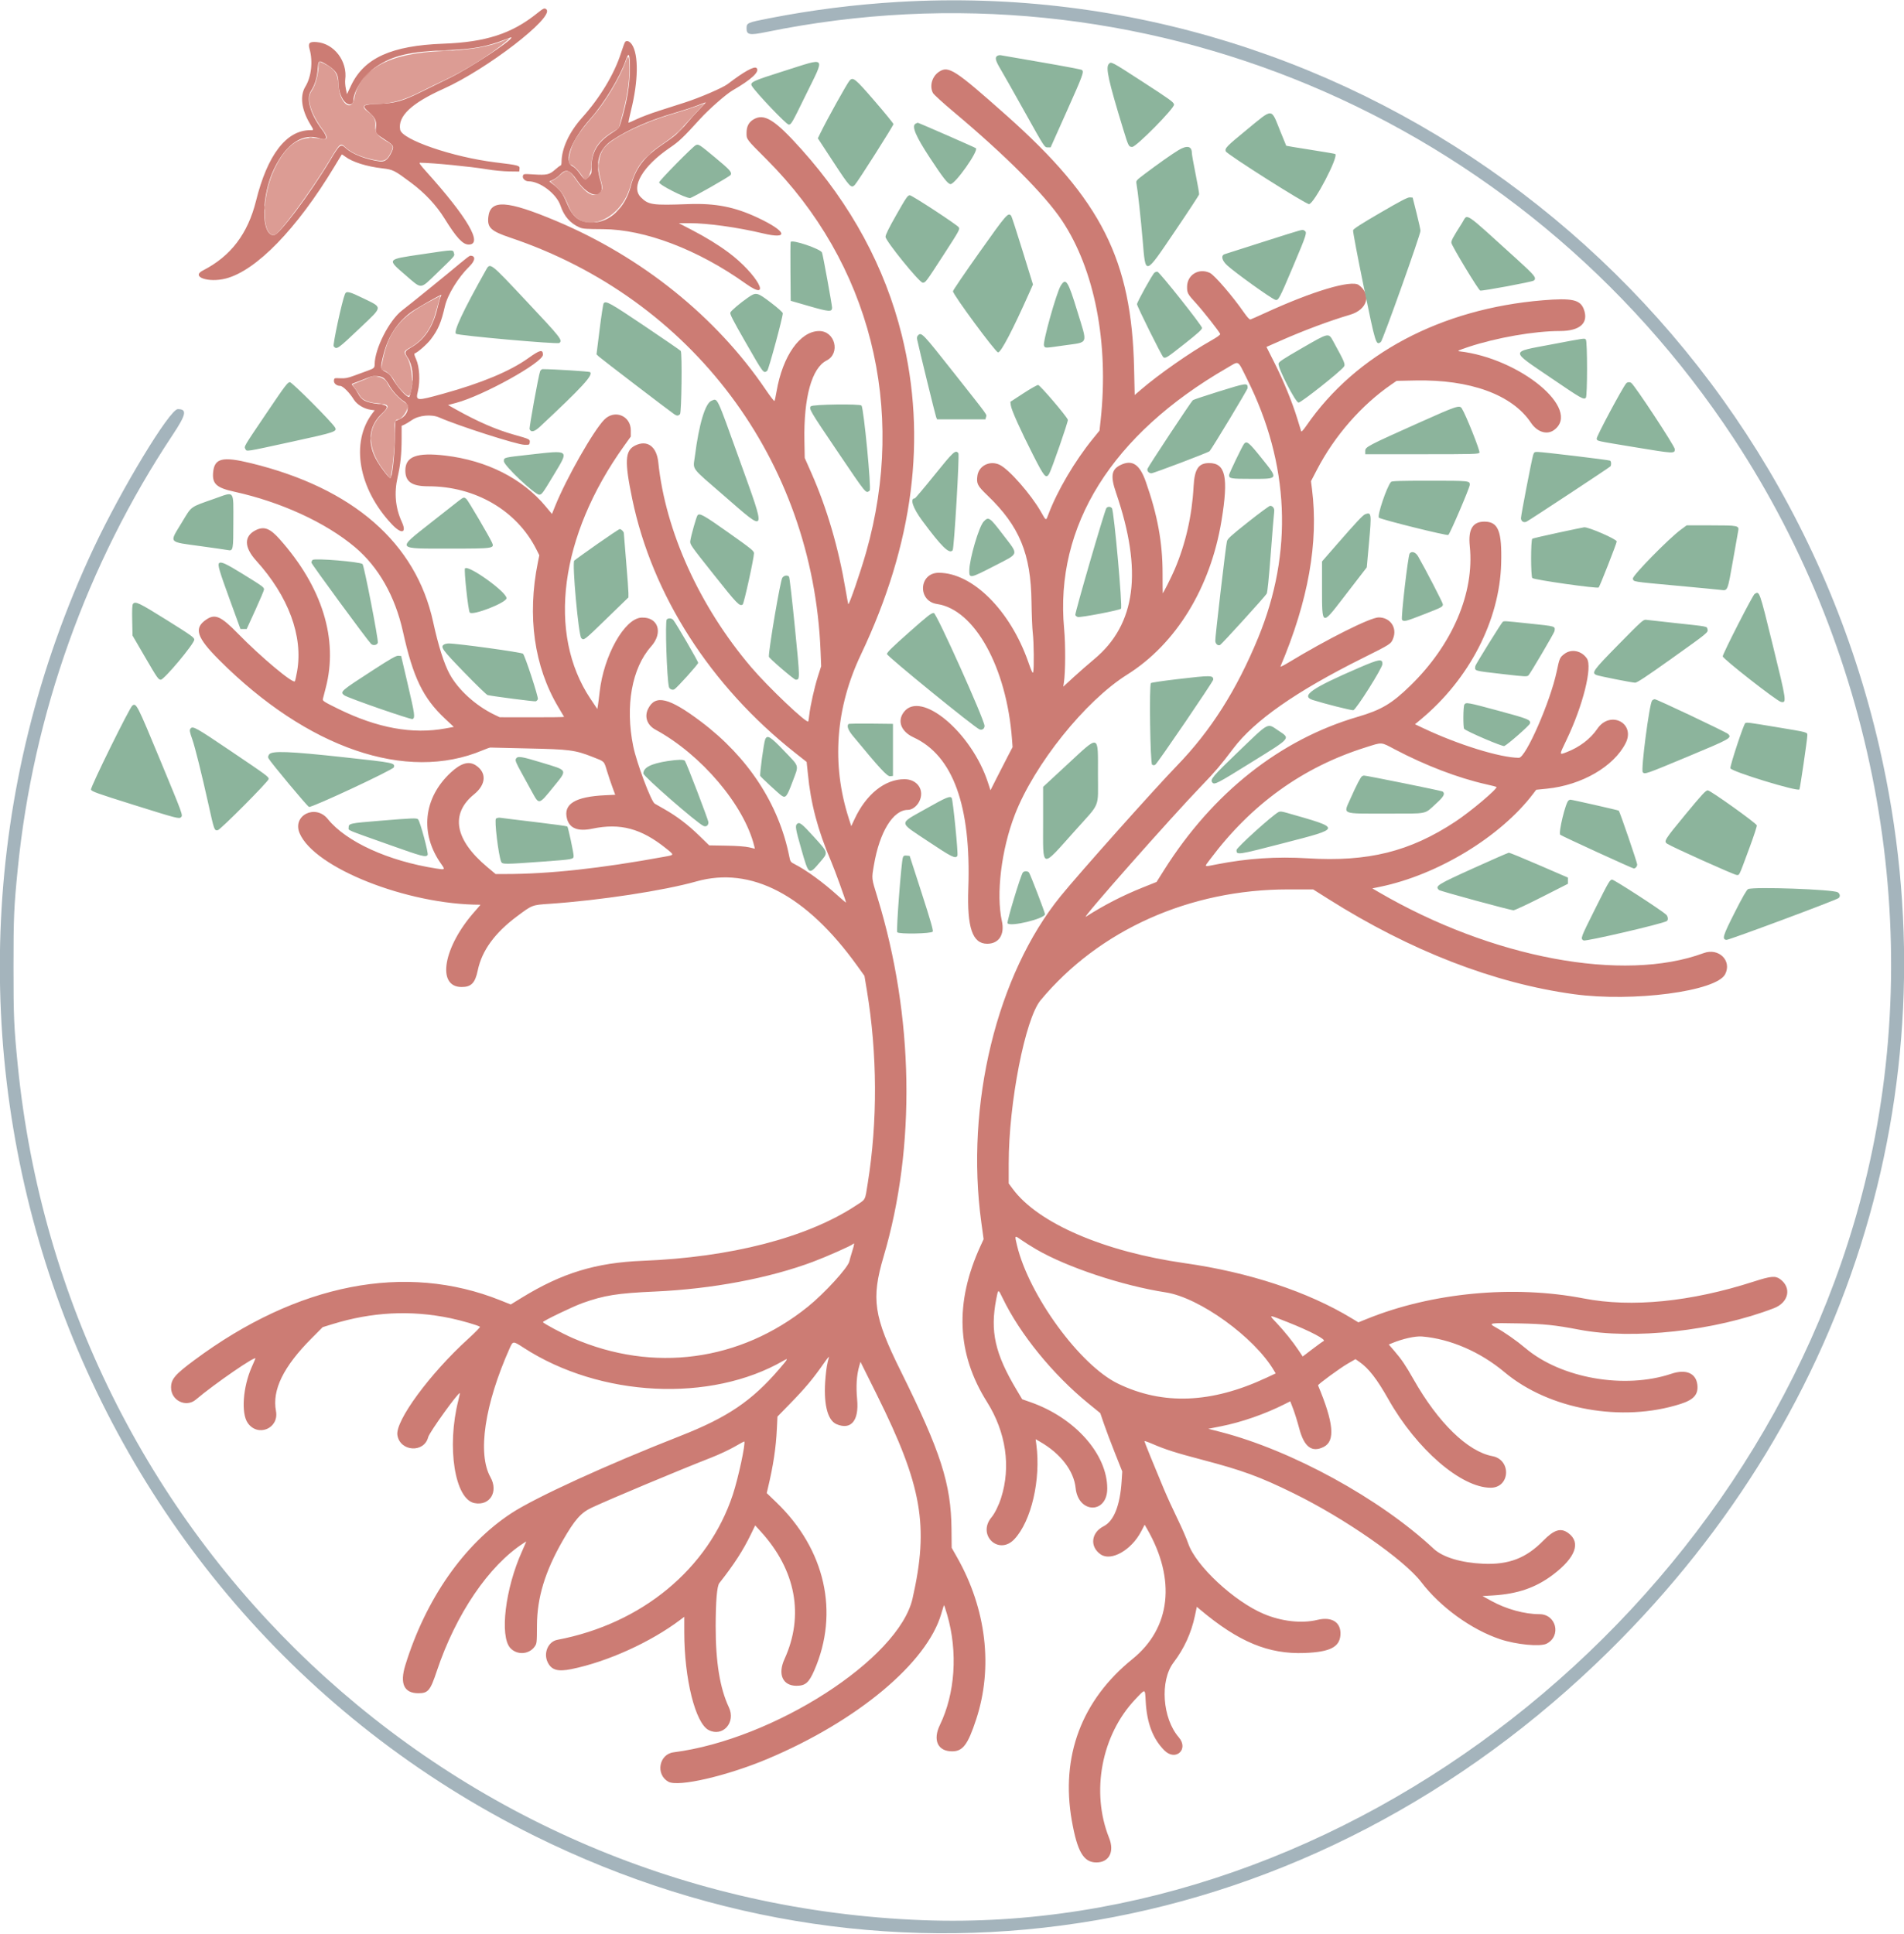 <svg id="svg" xmlns="http://www.w3.org/2000/svg" version="1.1"  xmlns:xlink="http://www.w3.org/1999/xlink" width="400" height="406.25" viewBox="0, 0, 400,406.25"><g id="svgg"><path id="path0" d="M112.874 2.767 C 107.532 7.070,102.057 8.850,93.164 9.176 C 82.240 9.576,76.507 12.170,73.757 17.957 L 72.890 19.780 72.655 18.644 C 72.525 18.020,72.465 17.161,72.522 16.736 C 73.041 12.867,70.207 9.135,66.525 8.839 C 65.010 8.718,64.676 9.045,65.034 10.306 C 65.770 12.900,65.407 16.153,64.154 18.194 C 62.965 20.130,63.318 22.976,65.123 26.007 C 65.967 27.423,65.964 27.344,65.178 27.344 C 60.161 27.344,56.185 32.524,53.787 42.188 C 52.067 49.119,48.464 53.840,42.627 56.812 C 40.012 58.143,43.774 59.455,47.461 58.498 C 53.848 56.841,62.372 48.061,70.217 35.059 C 71.060 33.662,71.772 32.489,71.799 32.451 C 71.827 32.413,72.145 32.608,72.507 32.884 C 74.020 34.038,76.992 34.976,80.378 35.369 C 82.563 35.622,82.868 35.776,86.328 38.360 C 89.291 40.573,91.647 43.090,93.400 45.914 C 95.911 49.959,97.215 51.365,98.456 51.366 C 101.548 51.371,98.245 45.701,89.497 35.986 C 88.361 34.725,87.976 34.181,88.222 34.183 C 90.890 34.206,99.006 35.001,102.344 35.567 C 103.687 35.794,105.752 35.993,106.934 36.008 L 109.082 36.035 109.144 35.498 C 109.228 34.763,109.046 34.713,104.099 34.107 C 95.149 33.012,84.464 29.352,84.069 27.246 C 83.538 24.412,86.444 21.671,93.191 18.644 C 102.280 14.566,116.456 3.644,114.805 1.992 C 114.424 1.612,114.192 1.705,112.874 2.767 M107.422 7.904 C 107.422 8.584,98.590 14.364,94.531 16.340 C 92.651 17.256,89.795 18.659,88.184 19.459 C 84.641 21.216,82.974 21.682,79.785 21.805 C 76.064 21.949,75.840 22.131,77.562 23.614 C 78.805 24.685,79.157 25.465,78.985 26.764 C 78.826 27.963,78.910 28.075,81.006 29.429 C 82.825 30.606,82.881 30.743,82.135 32.214 C 81.429 33.609,80.789 34.046,79.691 33.887 C 76.859 33.477,74.041 32.380,72.694 31.163 C 71.551 30.131,71.445 30.212,69.349 33.691 C 64.970 40.961,58.604 49.414,57.508 49.414 C 54.813 49.414,54.861 41.048,57.589 35.449 C 60.183 30.126,63.616 27.863,67.244 29.083 C 68.750 29.590,68.914 28.884,67.669 27.242 C 65.207 23.994,64.263 20.722,65.324 19.117 C 66.127 17.904,66.621 16.297,66.743 14.502 C 66.870 12.626,66.948 12.579,68.457 13.473 C 70.492 14.679,71.094 15.546,71.094 17.277 C 71.094 19.413,71.992 21.440,73.129 21.870 C 73.685 22.081,74.219 21.760,74.219 21.215 C 74.219 19.086,76.499 15.695,79.087 13.975 C 82.585 11.649,86.049 10.834,93.652 10.550 C 99.341 10.338,102.168 9.831,106.062 8.327 C 107.561 7.748,107.422 7.792,107.422 7.904 M131.317 8.828 C 131.212 8.968,130.829 10.005,130.467 11.133 C 129.046 15.561,126.078 20.492,122.299 24.707 C 119.579 27.740,117.985 31.175,117.972 34.033 C 117.970 34.436,117.884 34.766,117.780 34.766 C 117.676 34.766,117.151 35.157,116.612 35.635 C 115.422 36.692,114.876 36.813,112.101 36.638 C 110.036 36.507,109.990 36.513,109.855 36.941 C 109.690 37.460,110.331 38.086,111.026 38.086 C 113.463 38.086,116.916 40.713,117.756 43.207 C 118.512 45.450,119.809 46.926,121.777 47.783 C 122.434 48.068,123.213 48.125,126.660 48.137 C 135.458 48.167,146.666 52.439,156.655 59.571 C 162.488 63.736,159.052 57.495,153.061 53.045 C 150.843 51.396,148.287 49.828,145.256 48.256 L 142.592 46.875 144.881 46.875 C 148.664 46.875,154.987 47.757,160.292 49.025 C 165.895 50.364,165.277 48.584,159.140 45.708 C 154.331 43.454,150.301 42.667,144.629 42.874 C 136.986 43.152,136.238 43.044,134.618 41.424 C 132.462 39.268,135.051 34.880,140.765 31.003 C 142.652 29.724,143.565 28.854,147.070 24.994 C 148.918 22.960,152.554 19.764,153.906 18.986 C 157.873 16.702,159.675 15.026,158.945 14.297 C 158.478 13.829,156.298 15.034,152.888 17.645 C 151.842 18.445,147.028 20.519,143.848 21.540 C 142.344 22.022,139.839 22.826,138.281 23.326 C 136.724 23.826,134.713 24.583,133.813 25.008 C 132.912 25.433,132.118 25.781,132.047 25.781 C 131.976 25.781,132.204 24.644,132.552 23.255 C 134.108 17.055,134.189 11.485,132.755 9.352 C 132.282 8.648,131.632 8.412,131.317 8.828 M132.319 14.512 C 132.313 17.874,131.733 21.332,130.454 25.633 C 130.064 26.945,130.058 26.952,128.526 27.935 C 125.399 29.941,124.136 32.210,124.266 35.591 C 124.296 36.369,124.212 36.606,123.735 37.105 C 122.957 37.916,122.806 37.867,121.841 36.491 C 121.331 35.765,120.705 35.137,120.264 34.909 C 118.301 33.898,119.994 29.493,124.147 24.805 C 126.950 21.640,130.252 16.162,131.472 12.653 C 132.125 10.773,132.325 11.211,132.319 14.512 M197.250 15.093 C 195.802 16.068,195.238 18.066,195.997 19.533 C 196.159 19.846,198.143 21.654,200.406 23.552 C 211.275 32.668,219.469 40.884,223.082 46.289 C 229.980 56.610,232.985 72.088,231.229 88.244 L 230.989 90.452 229.542 92.234 C 225.798 96.845,222.131 103.072,220.285 107.956 C 219.713 109.467,219.816 109.497,218.665 107.474 C 216.601 103.846,211.981 98.587,210.027 97.641 C 207.976 96.648,205.621 97.809,205.333 99.956 C 205.112 101.600,205.338 102.037,207.458 104.072 C 214.179 110.523,216.573 116.320,216.702 126.456 C 216.737 129.146,216.859 132.095,216.975 133.008 C 217.202 134.808,217.259 140.434,217.058 141.187 C 216.961 141.550,216.732 141.076,216.019 139.039 C 212.230 128.206,204.305 120.313,197.217 120.313 C 193.029 120.313,192.712 126.269,196.869 126.876 C 204.750 128.027,211.477 140.167,212.604 155.273 L 212.728 156.934 211.707 158.887 C 211.146 159.961,210.101 162.001,209.385 163.420 L 208.083 166.000 207.549 164.360 C 204.121 153.832,193.451 144.893,189.889 149.563 C 188.447 151.453,189.297 153.672,191.929 154.888 C 200.218 158.717,204.036 169.251,203.429 186.621 C 203.142 194.846,204.292 198.227,207.381 198.239 C 209.843 198.248,211.108 196.309,210.481 193.488 C 209.226 187.841,210.364 178.479,213.195 171.152 C 217.279 160.582,227.966 147.250,236.802 141.703 C 247.074 135.254,254.305 123.457,256.617 109.375 C 258.118 100.235,257.476 97.255,254.011 97.269 C 251.766 97.278,250.945 98.528,250.749 102.237 C 250.426 108.324,249.072 114.249,246.779 119.612 C 246.087 121.231,244.391 124.610,244.270 124.609 C 244.253 124.609,244.237 122.698,244.236 120.361 C 244.234 113.935,243.175 108.172,240.711 101.172 C 239.428 97.527,237.861 96.489,235.421 97.670 C 233.483 98.608,233.258 99.987,234.466 103.516 C 240.104 119.986,238.637 131.166,229.883 138.454 C 228.647 139.482,226.677 141.204,225.505 142.281 L 223.373 144.238 223.508 143.359 C 223.841 141.184,223.866 135.401,223.556 132.071 C 221.549 110.489,233.570 91.253,257.798 77.275 C 260.421 75.762,259.915 75.480,261.983 79.606 C 270.919 97.431,271.716 116.036,264.312 133.984 C 259.767 145.003,254.387 153.474,247.259 160.837 C 242.478 165.776,226.771 183.383,222.864 188.184 C 209.419 204.700,202.758 232.039,206.157 256.757 L 206.643 260.291 205.980 261.737 C 200.530 273.623,200.979 284.352,207.352 294.480 C 211.344 300.824,212.409 308.082,210.312 314.648 C 209.809 316.221,208.973 317.915,208.310 318.703 C 205.194 322.407,209.820 326.819,213.119 323.291 C 216.668 319.496,218.688 310.789,217.721 303.448 L 217.570 302.307 218.538 302.865 C 222.837 305.348,225.600 308.952,225.973 312.563 C 226.531 317.972,232.621 318.056,232.616 312.654 C 232.609 305.434,225.821 297.800,216.504 294.533 L 214.746 293.916 213.574 291.952 C 209.020 284.321,207.982 279.695,209.293 272.880 C 209.711 270.709,209.698 270.710,210.654 272.697 C 214.272 280.213,221.188 288.711,228.613 294.765 L 231.152 296.835 231.908 299.052 C 232.323 300.272,233.362 303.027,234.215 305.176 L 235.768 309.082 235.637 311.110 C 235.305 316.246,234.003 319.507,231.849 320.599 C 229.203 321.940,228.901 324.916,231.248 326.514 C 233.445 328.009,237.685 325.605,239.722 321.708 L 240.473 320.271 240.964 321.122 C 247.109 331.768,245.971 341.974,237.914 348.485 C 227.229 357.119,222.797 368.924,225.171 382.422 C 226.321 388.957,227.645 391.211,230.333 391.211 C 233.000 391.211,234.169 388.965,233.008 386.067 C 229.141 376.410,231.391 364.463,238.488 356.964 C 240.685 354.643,240.539 354.616,240.692 357.373 C 240.945 361.962,242.205 365.262,244.626 367.683 C 246.982 370.039,249.817 367.438,247.638 364.920 C 244.191 360.937,243.642 353.025,246.549 349.210 C 248.765 346.301,250.274 343.003,251.032 339.411 L 251.432 337.514 252.132 338.103 C 260.214 344.898,266.501 347.505,274.099 347.211 C 279.353 347.008,281.389 345.999,281.597 343.497 C 281.819 340.815,279.855 339.504,276.750 340.261 C 273.482 341.058,269.241 340.585,265.503 339.006 C 259.239 336.362,251.210 328.882,249.628 324.219 C 249.282 323.198,248.268 320.869,247.375 319.043 C 246.481 317.217,245.177 314.360,244.477 312.695 C 242.505 308.005,240.430 302.892,240.430 302.722 C 240.430 302.637,241.199 302.902,242.139 303.309 C 244.819 304.472,247.025 305.173,252.633 306.647 C 261.064 308.862,264.674 310.187,271.777 313.673 C 282.542 318.956,294.974 327.607,298.581 332.324 C 302.600 337.581,309.118 342.301,315.138 344.315 C 318.564 345.461,323.595 345.941,324.932 345.250 C 328.060 343.632,326.945 339.063,323.423 339.062 C 320.288 339.062,316.423 337.997,313.295 336.270 L 311.454 335.254 313.588 335.129 C 318.829 334.821,322.685 333.488,326.308 330.732 C 331.009 327.154,332.158 324.011,329.488 322.034 C 327.914 320.870,326.502 321.293,324.227 323.613 C 320.602 327.308,316.952 328.708,311.572 328.466 C 306.928 328.257,303.093 327.094,301.194 325.320 C 289.921 314.789,271.359 304.623,256.365 300.769 L 253.843 300.121 256.493 299.599 C 260.758 298.758,265.703 297.046,269.754 295.006 L 271.063 294.346 271.677 295.952 C 272.014 296.836,272.583 298.668,272.941 300.024 C 273.979 303.958,275.615 305.187,278.116 303.911 C 280.544 302.672,280.185 298.862,276.902 291.002 C 276.820 290.804,281.490 287.385,283.154 286.424 L 284.766 285.494 285.548 286.036 C 287.532 287.411,289.247 289.618,291.693 293.945 C 297.622 304.434,306.960 312.500,313.173 312.500 C 317.257 312.500,317.568 306.624,313.524 305.866 C 308.343 304.895,302.117 298.832,296.972 289.746 C 295.299 286.793,294.450 285.537,292.951 283.800 L 291.759 282.418 292.413 282.147 C 294.684 281.205,297.340 280.613,298.757 280.733 C 304.694 281.235,310.990 283.962,316.099 288.246 C 325.439 296.078,340.769 298.839,353.058 294.902 C 355.856 294.006,356.817 292.909,356.587 290.872 C 356.312 288.432,354.192 287.535,351.127 288.562 C 341.287 291.857,327.974 289.521,320.471 283.183 C 318.618 281.618,316.106 279.860,314.271 278.845 C 312.567 277.902,312.834 277.855,319.106 277.983 C 324.389 278.091,326.664 278.327,331.738 279.296 C 343.090 281.465,360.268 279.571,372.688 274.781 C 375.778 273.589,376.441 270.508,373.997 268.698 C 372.982 267.946,372.055 268.030,368.432 269.198 C 355.235 273.454,342.777 274.691,332.737 272.744 C 317.990 269.884,300.838 271.499,287.169 277.037 L 285.373 277.764 283.946 276.899 C 274.747 271.322,262.417 267.250,248.926 265.334 C 231.963 262.925,218.081 256.937,212.760 249.734 L 211.914 248.590 211.914 244.353 C 211.914 231.684,215.373 213.999,218.614 210.103 C 230.888 195.344,249.933 186.817,270.605 186.824 L 275.879 186.826 279.089 188.852 C 296.342 199.736,313.907 206.541,330.664 208.831 C 343.091 210.529,360.558 208.228,362.421 204.648 C 363.900 201.806,361.081 199.026,357.910 200.200 C 341.037 206.444,313.409 201.255,289.609 187.371 L 288.301 186.607 289.911 186.276 C 302.017 183.784,315.195 175.791,322.060 166.776 L 322.734 165.891 324.990 165.663 C 332.284 164.924,339.032 161.021,341.521 156.101 C 343.657 151.880,338.258 149.133,335.578 153.078 C 334.124 155.220,331.817 156.967,329.049 158.025 C 327.542 158.601,327.541 158.658,329.083 155.451 C 332.554 148.230,334.593 140.072,333.369 138.299 C 332.242 136.666,330.115 136.243,328.650 137.361 C 327.697 138.088,327.627 138.249,327.039 141.045 C 325.707 147.381,320.536 159.185,319.096 159.179 C 315.156 159.160,306.315 156.419,298.975 152.940 L 297.267 152.130 298.487 151.117 C 308.689 142.646,315.047 130.310,315.373 118.359 C 315.558 111.552,314.762 109.570,311.845 109.570 C 309.376 109.570,308.414 111.189,308.779 114.730 C 309.790 124.531,305.139 135.420,296.250 144.062 C 292.385 147.820,290.171 149.128,285.224 150.575 C 268.913 155.346,254.765 166.545,244.533 182.787 L 242.978 185.255 240.092 186.411 C 235.844 188.113,232.074 190.050,228.125 192.559 C 226.884 193.347,246.221 171.467,252.532 164.941 C 255.281 162.099,256.496 160.671,259.075 157.247 C 263.513 151.355,272.292 145.217,286.212 138.272 C 292.233 135.268,292.233 135.268,292.692 134.066 C 293.548 131.824,292.058 129.688,289.638 129.688 C 287.901 129.688,278.866 134.211,270.629 139.205 C 269.675 139.783,268.944 140.142,269.003 140.001 C 274.860 126.166,277.038 113.912,275.627 102.734 L 275.417 101.074 276.686 98.633 C 280.367 91.552,286.014 85.089,292.312 80.752 L 293.402 80.001 297.336 79.920 C 308.865 79.684,317.695 82.908,321.615 88.785 C 322.939 90.770,325.009 91.418,326.499 90.314 C 332.328 85.995,319.339 75.237,306.543 73.786 C 306.091 73.734,306.531 73.529,308.474 72.883 C 314.368 70.926,322.369 69.532,327.712 69.531 C 331.964 69.531,333.825 67.821,332.721 64.930 C 331.962 62.943,330.231 62.570,324.121 63.076 C 302.710 64.849,284.841 74.329,274.441 89.432 C 273.853 90.286,273.412 90.765,273.361 90.604 C 273.313 90.455,272.951 89.277,272.557 87.988 C 271.485 84.489,269.665 80.032,267.761 76.245 L 266.064 72.871 269.019 71.567 C 273.944 69.393,279.297 67.395,283.641 66.108 C 287.260 65.036,288.181 61.896,285.471 59.875 C 283.922 58.720,275.719 61.168,265.723 65.768 C 264.219 66.460,262.856 67.061,262.695 67.104 C 262.506 67.154,262.008 66.613,261.286 65.573 C 258.944 62.199,255.137 57.782,254.179 57.328 C 251.850 56.223,249.386 57.729,249.386 60.258 C 249.386 61.564,249.494 61.759,251.292 63.727 C 252.762 65.335,256.174 69.676,256.345 70.155 C 256.403 70.317,255.677 70.838,254.359 71.582 C 250.016 74.033,243.427 78.640,239.746 81.800 L 238.379 82.974 238.259 77.473 C 237.759 54.600,231.394 41.971,211.426 24.231 C 200.560 14.577,199.259 13.739,197.250 15.093 M146.993 22.900 C 146.228 23.679,144.980 25.063,144.219 25.977 C 142.636 27.876,141.938 28.477,139.002 30.475 C 135.256 33.023,133.512 35.360,132.502 39.186 C 131.326 43.637,128.068 46.729,124.550 46.729 C 121.671 46.729,120.352 45.729,119.030 42.548 C 118.260 40.693,117.689 39.899,116.381 38.865 L 115.411 38.099 116.151 37.790 C 116.558 37.620,117.225 37.133,117.633 36.709 C 118.918 35.372,119.724 35.641,121.256 37.920 C 123.893 41.842,127.390 41.933,126.173 38.048 C 124.955 34.163,125.763 31.353,128.648 29.438 C 132.021 27.199,136.484 25.241,141.623 23.746 C 143.300 23.258,145.453 22.555,146.408 22.184 C 147.363 21.812,148.198 21.503,148.264 21.497 C 148.329 21.490,147.757 22.122,146.993 22.900 M158.276 25.096 C 157.291 25.687,156.836 26.580,156.836 27.923 C 156.836 29.299,156.751 29.187,161.002 33.435 C 182.842 55.261,190.572 85.748,181.948 116.052 C 180.761 120.224,178.395 127.093,178.210 126.907 C 178.175 126.873,177.918 125.485,177.637 123.823 C 176.156 115.046,173.711 106.719,170.441 99.316 L 169.060 96.191 168.994 92.581 C 168.827 83.489,170.536 77.299,173.646 75.729 C 176.621 74.227,175.428 69.513,172.078 69.536 C 168.080 69.563,164.420 74.762,163.143 82.227 C 162.969 83.247,162.770 84.148,162.701 84.229 C 162.633 84.310,161.811 83.247,160.875 81.866 C 150.505 66.571,134.859 53.977,116.802 46.393 C 106.477 42.057,103.010 41.854,102.592 45.560 C 102.339 47.809,103.114 48.544,107.184 49.912 C 145.354 62.741,170.799 96.655,172.389 136.816 L 172.512 139.941 171.810 142.147 C 171.096 144.392,170.234 148.252,170.013 150.195 C 169.945 150.786,169.854 151.386,169.809 151.528 C 169.613 152.151,161.378 144.338,157.815 140.149 C 146.953 127.377,139.794 111.588,138.295 97.101 C 137.948 93.747,135.942 92.316,133.392 93.604 C 131.297 94.661,131.184 96.921,132.827 104.825 C 137.026 125.014,149.261 144.083,167.028 158.127 C 168.351 159.173,169.446 160.036,169.461 160.044 C 169.476 160.052,169.592 161.157,169.720 162.500 C 170.313 168.758,171.814 174.434,174.579 180.869 C 175.380 182.735,177.734 189.241,177.734 189.590 C 177.734 189.645,176.965 188.994,176.025 188.143 C 172.949 185.358,169.403 182.770,166.958 181.527 C 166.091 181.086,166.034 181.006,165.821 179.936 C 163.637 168.921,157.168 159.036,147.266 151.579 C 140.563 146.532,137.673 145.830,136.160 148.880 C 135.327 150.558,135.946 152.315,137.706 153.269 C 147.321 158.479,156.374 169.159,158.464 177.758 L 158.589 178.271 157.371 177.983 C 156.603 177.802,154.830 177.673,152.573 177.633 L 148.993 177.571 146.908 175.545 C 144.519 173.222,142.189 171.449,139.599 169.981 C 138.606 169.418,137.682 168.889,137.545 168.805 C 136.773 168.329,133.735 160.213,133.028 156.738 C 131.313 148.303,132.745 140.322,136.787 135.792 C 139.381 132.885,138.266 129.556,134.756 129.730 C 131.196 129.907,126.812 137.729,125.967 145.410 C 125.849 146.484,125.692 147.715,125.618 148.145 L 125.483 148.926 124.064 146.807 C 114.877 133.092,117.604 112.515,131.104 93.675 L 132.520 91.699 132.520 90.395 C 132.520 87.320,129.116 85.945,126.950 88.146 C 124.651 90.482,118.978 100.470,116.598 106.372 L 115.958 107.960 114.608 106.339 C 109.744 100.503,102.256 96.719,93.540 95.693 C 87.558 94.988,85.156 95.886,85.156 98.828 C 85.156 101.205,86.530 102.148,89.994 102.148 C 99.860 102.148,108.577 107.238,112.680 115.395 L 113.301 116.630 112.998 118.129 C 110.715 129.417,112.210 140.000,117.294 148.535 C 117.934 149.609,118.479 150.532,118.506 150.586 C 118.533 150.640,115.500 150.678,111.767 150.672 L 104.980 150.660 103.870 150.126 C 99.958 148.247,96.276 144.908,94.469 141.602 C 93.293 139.450,92.072 135.599,91.001 130.664 C 87.395 114.048,74.183 102.530,52.724 97.292 C 46.698 95.821,45.022 96.241,44.770 99.287 C 44.574 101.644,45.495 102.467,49.245 103.291 C 59.011 105.436,68.408 109.751,74.550 114.911 C 79.517 119.083,83.007 125.228,84.664 132.715 C 86.786 142.313,88.869 146.621,93.475 150.944 L 95.335 152.690 93.607 153.007 C 86.662 154.284,79.270 152.936,71.052 148.894 C 68.039 147.412,67.738 147.219,67.830 146.823 C 67.885 146.583,68.152 145.545,68.423 144.517 C 71.118 134.279,67.704 123.278,58.704 113.201 C 56.697 110.953,55.446 110.497,53.705 111.377 C 51.219 112.633,51.263 114.946,53.828 117.777 C 60.614 125.269,63.707 133.626,62.421 140.992 C 62.245 141.999,62.031 142.948,61.946 143.100 C 61.607 143.705,54.757 137.968,50.006 133.101 C 46.417 129.425,45.200 128.881,43.350 130.128 C 40.664 131.938,41.276 133.861,46.061 138.647 C 64.618 157.207,85.389 164.330,101.367 157.613 C 102.173 157.275,102.920 157.010,103.027 157.026 C 103.135 157.042,106.694 157.126,110.938 157.214 C 119.648 157.395,120.830 157.550,124.512 158.999 C 127.064 160.003,126.867 159.812,127.512 161.924 C 127.822 162.939,128.340 164.484,128.663 165.357 L 129.252 166.944 127.175 167.040 C 120.822 167.334,118.286 168.895,119.121 171.997 C 119.663 174.009,121.428 174.695,124.446 174.065 C 130.316 172.841,134.708 174.018,139.941 178.219 C 141.703 179.633,141.716 179.566,139.605 179.954 C 126.177 182.419,115.387 183.592,106.110 183.593 L 104.115 183.594 102.338 182.103 C 95.517 176.380,94.547 170.943,99.614 166.830 C 102.111 164.803,102.276 162.319,100.015 160.796 C 98.539 159.801,96.873 160.260,94.717 162.257 C 88.927 167.616,88.147 175.107,92.712 181.513 C 93.552 182.693,93.515 182.726,91.655 182.435 C 81.568 180.860,72.729 176.828,68.870 172.043 C 66.273 168.821,61.367 171.272,62.939 175.006 C 66.009 182.296,85.569 190.039,100.920 190.039 C 100.965 190.039,100.467 190.635,99.815 191.364 C 93.141 198.819,91.626 207.324,96.973 207.324 C 99.008 207.324,99.820 206.484,100.377 203.802 C 101.232 199.691,103.944 195.959,108.594 192.493 C 111.850 190.065,111.768 190.097,115.442 189.848 C 125.980 189.133,139.432 187.083,146.289 185.148 C 157.784 181.904,169.377 187.973,180.064 202.832 L 181.609 204.980 182.120 208.065 C 184.327 221.396,184.389 235.550,182.297 248.560 C 181.695 252.305,181.955 251.827,179.728 253.286 C 169.495 259.989,153.552 264.103,134.961 264.837 C 125.209 265.222,118.066 267.402,109.657 272.561 L 107.297 274.010 105.162 273.153 C 85.223 265.149,62.531 269.577,40.820 285.706 C 36.745 288.734,35.937 289.686,35.938 291.465 C 35.938 294.194,39.100 295.728,41.144 293.991 C 45.010 290.705,54.024 284.507,53.654 285.389 C 53.595 285.530,53.239 286.348,52.862 287.207 C 51.035 291.374,50.640 296.830,52.019 298.855 C 54.126 301.949,58.674 300.065,57.977 296.387 C 57.140 291.965,59.534 287.073,65.443 281.133 L 67.793 278.770 69.785 278.155 C 78.161 275.567,86.291 275.153,94.629 276.889 C 96.934 277.370,100.539 278.419,100.835 278.696 C 100.918 278.774,99.803 279.913,98.357 281.228 C 90.288 288.564,83.011 298.463,83.487 301.457 C 84.039 304.929,89.105 305.258,89.953 301.877 C 90.209 300.861,96.326 292.354,96.602 292.631 C 96.635 292.663,96.495 293.346,96.291 294.148 C 93.804 303.945,95.545 314.955,99.706 315.735 C 102.923 316.339,104.749 313.345,103.034 310.280 C 100.268 305.334,101.815 294.986,107.084 283.179 C 107.765 281.653,107.780 281.653,110.015 283.102 C 126.081 293.519,149.310 294.668,164.621 285.803 C 165.678 285.191,165.570 285.402,163.728 287.546 C 157.941 294.284,152.827 297.740,142.871 301.643 C 127.521 307.660,112.496 314.533,107.422 317.859 C 97.465 324.385,89.442 335.883,85.151 349.779 C 83.951 353.664,84.885 355.664,87.897 355.664 C 89.941 355.664,90.394 355.121,91.762 351.023 C 95.756 339.065,102.699 328.834,110.015 324.126 L 110.557 323.777 110.374 324.242 C 110.273 324.498,109.952 325.234,109.661 325.879 C 106.152 333.641,104.937 343.674,107.204 346.167 C 108.594 347.694,111.129 347.548,112.324 345.872 C 112.779 345.234,112.793 345.101,112.809 341.406 C 112.834 335.591,114.504 330.093,118.208 323.633 C 120.740 319.218,122.027 317.754,124.323 316.681 C 128.241 314.850,142.537 308.864,149.455 306.158 C 151.035 305.540,153.224 304.516,154.320 303.883 C 155.416 303.250,156.333 302.755,156.358 302.782 C 156.681 303.139,155.101 310.482,153.955 313.953 C 148.812 329.525,134.836 341.086,117.090 344.449 C 115.163 344.814,114.120 347.222,115.053 349.150 C 115.855 350.806,117.173 351.186,120.074 350.595 C 127.617 349.057,136.686 344.948,142.920 340.241 L 143.750 339.615 143.751 342.805 C 143.753 352.604,146.073 361.944,148.867 363.397 C 151.827 364.937,154.632 361.811,153.134 358.644 C 151.246 354.654,150.336 349.083,150.351 341.602 C 150.361 336.300,150.627 333.159,151.120 332.534 C 154.214 328.605,156.119 325.660,157.758 322.270 L 158.653 320.418 159.808 321.684 C 167.206 329.794,168.985 339.342,164.805 348.505 C 163.350 351.695,164.433 354.102,167.324 354.102 C 169.205 354.102,169.943 353.457,171.090 350.814 C 176.346 338.696,173.354 325.448,163.139 315.610 L 161.077 313.623 161.315 312.622 C 162.460 307.820,163.018 304.132,163.209 300.098 L 163.330 297.559 165.902 294.922 C 169.255 291.485,170.809 289.622,173.268 286.092 C 173.813 285.309,174.212 284.844,174.153 285.059 C 173.744 286.559,173.623 287.265,173.439 289.233 C 172.931 294.648,173.776 298.311,175.726 299.145 C 178.786 300.454,180.491 298.418,180.072 293.955 C 179.811 291.168,179.958 288.872,180.522 286.922 L 180.774 286.051 184.217 292.977 C 193.711 312.078,195.180 320.464,191.714 335.762 C 188.835 348.467,162.552 365.384,141.508 368.077 C 138.428 368.471,137.682 372.748,140.430 374.263 C 142.511 375.410,152.764 373.037,161.324 369.426 C 180.154 361.483,194.772 349.262,197.746 338.977 C 198.024 338.017,198.281 337.201,198.317 337.165 C 198.354 337.128,198.658 338.046,198.993 339.203 C 201.249 346.994,200.672 355.688,197.458 362.335 C 195.921 365.513,197.010 367.871,200.015 367.871 C 202.281 367.871,203.331 366.478,205.083 361.143 C 208.663 350.238,207.216 337.979,201.066 327.117 L 199.931 325.113 199.896 321.199 C 199.811 311.704,197.645 304.965,189.225 287.988 C 183.543 276.533,182.993 272.852,185.633 263.932 C 192.448 240.899,191.985 213.440,184.362 188.574 C 183.059 184.324,183.098 184.673,183.595 181.729 C 184.774 174.751,187.622 170.117,190.732 170.117 C 191.603 170.117,192.601 169.384,193.115 168.365 C 194.306 166.008,192.758 163.672,190.004 163.672 C 185.897 163.672,181.969 166.816,179.525 172.059 L 178.837 173.535 178.305 171.875 C 174.657 160.503,175.534 148.710,180.860 137.500 C 191.919 114.223,194.778 91.904,189.454 70.401 C 185.925 56.145,178.814 42.996,168.310 31.301 C 162.742 25.101,160.539 23.739,158.276 25.096 M96.680 55.297 C 94.311 57.299,85.933 64.099,84.505 65.177 C 81.788 67.230,78.727 73.229,78.708 76.539 C 78.704 77.263,78.565 77.389,77.246 77.863 C 76.602 78.095,75.327 78.562,74.414 78.902 C 73.051 79.408,72.526 79.507,71.484 79.456 C 70.238 79.396,70.214 79.404,70.155 79.913 C 70.085 80.513,70.703 81.055,71.458 81.055 C 72.019 81.055,73.439 82.470,74.316 83.905 C 74.972 84.977,76.475 85.884,77.916 86.078 L 78.717 86.185 78.254 86.794 C 73.585 92.920,75.288 102.669,82.331 110.135 C 84.360 112.285,85.507 111.998,84.410 109.615 C 83.061 106.685,82.771 103.536,83.542 100.195 C 84.130 97.649,84.372 95.309,84.373 92.134 L 84.375 89.445 84.912 89.214 C 85.208 89.087,85.946 88.643,86.553 88.227 C 88.026 87.217,90.649 86.973,92.285 87.694 C 96.224 89.430,108.551 93.386,110.156 93.428 C 111.190 93.456,111.233 93.437,111.292 92.922 C 111.367 92.271,111.312 92.244,107.970 91.302 C 104.199 90.239,100.358 88.569,95.743 85.984 L 94.122 85.076 95.828 84.623 C 101.482 83.122,114.063 76.148,114.063 74.514 C 114.063 73.330,113.435 73.475,111.004 75.220 C 107.185 77.960,101.166 80.475,93.096 82.702 C 87.384 84.278,87.301 84.269,87.807 82.114 C 88.297 80.026,88.125 77.012,87.429 75.491 C 87.102 74.777,86.975 74.296,87.103 74.253 C 87.751 74.037,89.755 72.275,90.539 71.232 C 92.069 69.197,92.673 67.777,93.462 64.359 C 94.033 61.885,96.249 58.277,98.617 55.964 C 99.897 54.714,99.965 53.673,98.763 53.720 C 98.638 53.725,97.700 54.434,96.680 55.297 M92.583 62.295 C 92.471 62.505,92.158 63.614,91.887 64.759 C 90.941 68.762,89.128 71.429,86.246 73.055 C 85.002 73.757,84.918 74.045,85.642 75.112 C 86.670 76.628,86.971 79.168,86.428 81.756 C 86.238 82.659,86.018 83.398,85.939 83.398 C 85.342 83.398,83.570 81.411,82.382 79.409 C 82.012 78.786,81.586 78.389,80.966 78.088 C 79.883 77.562,79.854 77.301,80.567 74.488 C 81.516 70.745,83.368 67.849,86.194 65.686 C 87.087 65.002,92.275 62.018,92.731 61.925 C 92.762 61.919,92.695 62.086,92.583 62.295 M80.638 79.438 C 80.921 79.646,81.389 80.249,81.678 80.778 C 82.400 82.097,83.789 83.632,84.870 84.303 C 86.276 85.177,85.725 87.298,83.886 88.086 L 83.062 88.440 82.952 92.413 C 82.850 96.118,82.401 100.073,82.039 100.453 C 81.836 100.666,79.629 97.720,78.880 96.238 C 77.119 92.749,77.591 89.376,80.183 86.924 C 81.768 85.425,81.658 85.136,79.395 84.845 C 76.755 84.506,75.943 84.072,75.186 82.594 C 74.986 82.206,74.592 81.613,74.309 81.276 C 73.834 80.713,73.822 80.656,74.153 80.547 C 74.350 80.483,75.083 80.206,75.781 79.932 C 76.479 79.658,77.358 79.314,77.734 79.168 C 78.614 78.827,79.980 78.954,80.638 79.438 M293.034 157.407 C 299.501 160.807,306.291 163.407,312.181 164.736 C 313.349 165.000,314.339 165.250,314.381 165.292 C 314.706 165.618,308.982 170.453,305.748 172.585 C 296.180 178.892,287.410 181.070,274.707 180.291 C 268.219 179.893,262.060 180.300,255.681 181.548 C 252.762 182.118,252.921 182.241,254.262 180.450 C 262.905 168.917,273.680 161.160,286.816 157.015 C 290.505 155.852,290.018 155.821,293.034 157.407 M217.643 262.396 C 224.127 266.185,235.788 270.064,244.922 271.471 C 251.992 272.560,263.536 280.899,267.642 287.883 L 267.998 288.489 266.079 289.387 C 254.521 294.795,244.311 295.202,234.863 290.631 C 226.901 286.778,216.196 272.132,213.661 261.621 C 213.136 259.444,213.134 259.447,214.502 260.412 C 215.173 260.886,216.587 261.779,217.643 262.396 M179.041 262.824 C 178.777 263.666,178.503 264.624,178.433 264.952 C 178.155 266.258,173.196 271.679,169.716 274.482 C 155.472 285.955,137.212 288.402,120.384 281.091 C 118.121 280.108,114.063 277.937,114.063 277.709 C 114.063 277.465,120.398 274.416,122.363 273.715 C 126.941 272.081,129.689 271.644,137.598 271.290 C 149.603 270.753,161.570 268.498,170.828 265.029 C 173.581 263.997,178.841 261.666,179.179 261.329 C 179.548 260.960,179.515 261.309,179.041 262.824 M270.410 277.677 C 275.249 279.587,278.755 281.432,278.054 281.701 C 277.908 281.757,276.863 282.508,275.732 283.371 L 273.675 284.939 272.805 283.631 C 271.603 281.825,269.771 279.551,268.104 277.793 C 266.486 276.087,266.394 276.092,270.410 277.677 " stroke="none" fill="#cc7c74" fill-rule="evenodd"></path><path id="path1" d="M209.521 11.730 C 208.962 12.063,209.123 12.724,210.205 14.537 C 210.769 15.481,213.076 19.562,215.333 23.606 C 219.433 30.953,219.435 30.957,220.077 30.957 L 220.718 30.957 224.125 23.340 C 227.505 15.780,227.765 15.072,227.295 14.697 C 227.161 14.589,223.359 13.867,218.848 13.092 C 214.336 12.318,210.469 11.648,210.254 11.605 C 210.039 11.561,209.709 11.618,209.521 11.730 M164.662 14.928 C 158.176 16.974,157.510 17.282,157.943 18.032 C 158.701 19.348,165.195 26.172,165.689 26.172 C 166.219 26.172,166.358 25.931,169.253 20.011 C 173.408 11.514,173.868 12.023,164.662 14.928 M232.940 13.443 C 232.249 14.208,232.850 16.929,235.971 27.148 C 237.062 30.721,237.132 30.859,237.867 30.859 C 238.711 30.859,246.736 22.731,246.647 21.967 C 246.589 21.472,245.884 20.959,240.158 17.249 C 233.365 12.847,233.443 12.888,232.940 13.443 M178.480 16.934 C 177.931 17.557,173.753 25.071,172.352 27.954 L 171.818 29.052 175.091 34.051 C 178.539 39.318,178.833 39.632,179.585 38.839 C 180.217 38.172,187.695 26.399,187.695 26.071 C 187.695 25.919,185.928 23.748,183.767 21.247 C 179.634 16.461,179.204 16.110,178.480 16.934 M261.976 27.209 C 257.672 30.738,257.288 31.131,257.512 31.787 C 257.715 32.381,274.267 42.871,275.001 42.871 C 276.044 42.871,281.291 32.832,280.503 32.345 C 280.414 32.290,278.071 31.891,275.297 31.457 C 272.522 31.024,270.237 30.646,270.219 30.618 C 270.200 30.589,269.634 29.204,268.961 27.539 C 266.972 22.618,267.541 22.645,261.976 27.209 M192.334 25.992 C 191.481 26.489,192.364 28.594,195.302 33.069 C 198.136 37.386,199.145 38.672,199.697 38.672 C 200.688 38.672,205.605 31.712,205.024 31.131 C 204.881 30.987,192.980 25.780,192.812 25.787 C 192.737 25.790,192.522 25.883,192.334 25.992 M146.191 30.476 C 145.625 30.696,138.477 37.956,138.477 38.312 C 138.477 38.834,143.928 41.602,144.956 41.602 C 145.368 41.602,153.325 37.075,153.505 36.738 C 153.806 36.176,153.375 35.696,150.195 33.057 C 146.927 30.345,146.778 30.249,146.191 30.476 M247.559 31.551 C 246.233 32.350,243.325 34.398,240.557 36.484 C 238.713 37.874,238.639 37.959,238.749 38.547 C 239.019 39.989,239.654 45.774,240.049 50.391 C 240.698 57.986,240.387 58.072,246.875 48.512 C 249.614 44.477,251.882 41.020,251.914 40.831 C 251.946 40.642,251.617 38.736,251.182 36.595 C 250.747 34.454,250.391 32.458,250.391 32.159 C 250.391 30.671,249.380 30.454,247.559 31.551 M188.341 45.068 C 186.723 47.915,186.037 49.308,186.036 49.748 C 186.035 50.595,193.158 59.375,193.846 59.375 C 194.438 59.375,194.470 59.333,198.224 53.543 C 201.531 48.443,201.692 48.150,201.413 47.736 C 201.050 47.196,191.604 41.016,191.142 41.016 C 190.700 41.016,190.392 41.461,188.341 45.068 M289.992 44.682 C 285.976 47.019,284.345 48.069,284.262 48.370 C 284.199 48.601,285.203 53.915,286.493 60.179 C 289.023 72.460,289.066 72.597,290.095 71.826 C 290.497 71.525,298.445 49.235,298.418 48.484 C 298.408 48.190,298.034 46.499,297.588 44.727 L 296.777 41.504 296.191 41.459 C 295.742 41.425,294.296 42.176,289.992 44.682 M205.779 52.979 C 202.712 57.302,200.202 60.992,200.199 61.179 C 200.191 61.865,209.164 74.023,209.679 74.023 C 210.300 74.023,212.767 69.299,216.336 61.276 L 217.011 59.758 214.824 52.682 C 213.622 48.790,212.552 45.496,212.448 45.361 C 211.813 44.548,211.523 44.879,205.779 52.979 M307.165 46.826 C 305.201 49.908,304.854 50.555,304.917 51.023 C 305.005 51.687,310.571 60.899,310.965 61.035 C 311.363 61.172,321.880 59.214,322.217 58.940 C 322.876 58.403,322.471 57.888,318.706 54.477 C 307.117 43.977,308.427 44.845,307.165 46.826 M265.527 50.757 C 261.230 52.122,257.517 53.307,257.275 53.390 C 256.461 53.672,256.678 54.682,257.774 55.707 C 259.365 57.195,267.042 62.701,267.899 62.969 C 268.572 63.178,268.725 62.894,271.643 55.995 C 274.531 49.169,274.656 48.776,274.036 48.444 C 273.536 48.177,274.325 47.962,265.527 50.757 M166.104 50.832 C 166.052 50.967,166.033 53.802,166.062 57.131 L 166.113 63.184 170.020 64.312 C 174.159 65.508,174.805 65.552,174.805 64.636 C 174.805 64.057,172.880 53.498,172.692 53.048 C 172.366 52.268,166.332 50.238,166.104 50.832 M88.661 53.403 C 81.118 54.517,81.233 54.367,85.273 57.861 C 88.659 60.790,88.227 60.815,91.672 57.492 C 95.576 53.726,95.548 53.757,95.393 53.258 C 95.119 52.381,95.662 52.369,88.661 53.403 M102.000 56.885 C 97.303 65.246,95.237 69.649,95.792 70.110 C 96.248 70.489,117.143 72.350,117.511 72.045 C 118.222 71.455,117.864 70.998,110.706 63.381 C 102.692 54.852,103.009 55.089,102.000 56.885 M242.544 57.270 C 242.106 57.613,238.867 63.452,238.867 63.900 C 238.867 64.332,244.091 74.840,244.408 75.046 C 244.851 75.334,245.150 75.144,248.812 72.253 C 251.638 70.022,252.538 69.207,252.534 68.884 C 252.528 68.385,243.617 57.158,243.160 57.074 C 242.997 57.044,242.720 57.132,242.544 57.270 M222.846 60.010 C 221.933 61.494,219.016 71.926,219.324 72.607 C 219.569 73.149,219.389 73.151,223.584 72.548 C 228.797 71.799,228.513 72.529,226.347 65.436 C 224.365 58.945,223.923 58.260,222.846 60.010 M72.467 61.768 C 71.838 63.302,69.868 72.453,70.106 72.740 C 70.737 73.501,70.880 73.400,75.846 68.690 C 80.439 64.334,80.408 64.650,76.437 62.715 C 73.364 61.218,72.753 61.072,72.467 61.768 M157.112 62.526 C 155.418 63.710,153.639 65.220,153.437 65.645 C 153.297 65.940,153.931 67.185,156.537 71.729 C 160.467 78.581,160.394 78.484,161.182 77.881 C 161.476 77.656,164.453 66.670,164.453 65.809 C 164.453 65.614,163.439 64.704,161.988 63.598 C 159.057 61.364,158.843 61.317,157.112 62.526 M126.814 63.721 C 126.711 63.855,126.332 66.319,125.972 69.197 L 125.318 74.430 125.794 74.888 C 126.219 75.298,140.402 86.142,141.596 86.970 C 142.194 87.385,142.464 87.391,142.857 86.998 C 143.186 86.669,143.334 74.186,143.015 73.713 C 142.936 73.597,139.517 71.245,135.418 68.489 C 128.118 63.580,127.278 63.114,126.814 63.721 M192.875 70.434 C 192.648 70.662,192.595 70.924,192.689 71.362 C 193.165 73.585,196.521 87.290,196.676 87.646 L 196.867 88.086 201.945 88.086 L 207.024 88.086 207.144 87.609 C 207.299 86.990,207.892 87.808,200.440 78.369 C 193.797 69.955,193.581 69.728,192.875 70.434 M273.535 73.114 C 269.499 75.440,268.642 76.008,268.595 76.393 C 268.475 77.369,272.184 84.570,272.806 84.570 C 273.351 84.570,281.409 78.200,282.301 77.064 C 282.700 76.556,282.519 76.113,280.139 71.777 C 279.080 69.848,279.273 69.809,273.535 73.114 M325.910 72.352 C 317.152 74.013,317.162 73.477,325.771 79.340 C 332.234 83.742,332.707 84.012,333.164 83.555 C 333.499 83.220,333.499 71.663,333.164 71.328 C 332.854 71.018,333.217 70.966,325.910 72.352 M113.475 77.979 C 113.167 78.694,111.141 89.833,111.261 90.146 C 111.542 90.877,112.285 90.700,113.434 89.627 C 122.272 81.375,124.683 78.753,123.974 78.165 C 123.787 78.010,116.317 77.541,114.009 77.539 C 113.819 77.539,113.579 77.737,113.475 77.979 M55.972 86.805 C 51.084 94.040,51.252 93.755,51.554 94.321 C 51.850 94.874,51.394 94.946,61.213 92.808 C 70.423 90.803,70.880 90.652,70.377 89.780 C 69.741 88.675,61.374 80.281,60.905 80.278 C 60.438 80.274,59.929 80.948,55.972 86.805 M341.638 80.522 C 340.793 81.541,335.345 91.746,335.442 92.130 C 335.578 92.673,334.987 92.540,343.555 93.955 C 351.733 95.307,351.859 95.313,351.847 94.336 C 351.839 93.704,343.427 80.921,342.692 80.423 C 342.364 80.201,341.866 80.248,341.638 80.522 M255.957 82.262 C 253.164 83.130,250.754 83.938,250.601 84.058 C 250.237 84.345,241.183 98.041,241.062 98.487 C 240.937 98.950,241.355 99.414,241.895 99.414 C 242.355 99.414,253.878 95.041,254.110 94.779 C 254.676 94.137,262.109 81.811,262.109 81.514 C 262.109 80.374,261.991 80.388,255.957 82.262 M214.967 82.637 L 212.257 84.406 212.358 85.159 C 212.491 86.149,214.349 90.281,217.055 95.605 C 219.381 100.182,219.725 100.592,220.384 99.573 C 220.863 98.832,224.457 88.480,224.341 88.176 C 224.026 87.356,218.472 80.860,218.089 80.864 C 217.862 80.866,216.457 81.664,214.967 82.637 M149.464 84.185 C 148.158 84.711,146.832 89.141,145.996 95.771 C 145.608 98.853,144.868 97.847,152.224 104.234 C 161.222 112.047,161.059 112.442,155.370 96.622 C 150.443 82.916,150.792 83.652,149.464 84.185 M170.360 85.334 C 169.878 85.813,170.138 86.257,175.869 94.727 C 182.177 104.049,181.867 103.671,182.703 103.060 C 183.093 102.775,181.463 85.788,180.988 85.187 C 180.681 84.797,170.763 84.934,170.360 85.334 M298.242 88.735 C 287.203 93.678,286.816 93.881,286.816 94.727 L 286.816 95.410 298.709 95.410 C 309.616 95.410,310.619 95.383,310.808 95.083 C 311.003 94.775,307.959 87.134,307.106 85.791 C 306.633 85.046,306.036 85.245,298.242 88.735 M261.370 93.213 C 260.988 93.677,258.203 99.459,258.203 99.787 C 258.203 100.528,258.545 100.586,262.891 100.586 C 268.684 100.586,268.623 100.714,265.002 96.189 C 262.406 92.945,261.919 92.546,261.370 93.213 M111.194 95.506 C 105.733 96.116,105.859 96.083,105.859 96.891 C 105.859 97.790,112.339 103.911,113.281 103.903 C 113.814 103.898,114.001 103.644,116.297 99.825 C 119.590 94.348,119.820 94.542,111.194 95.506 M196.301 99.805 C 194.136 102.490,192.279 104.688,192.174 104.688 C 191.101 104.688,191.788 106.727,193.752 109.375 C 197.858 114.909,199.456 116.461,200.141 115.576 C 200.444 115.185,201.602 95.497,201.340 95.182 C 200.727 94.444,200.322 94.815,196.301 99.805 M322.093 95.557 C 321.795 96.490,319.531 108.229,319.531 108.840 C 319.531 109.514,320.137 109.873,320.734 109.554 C 321.599 109.091,338.189 98.158,338.327 97.960 C 338.548 97.643,338.503 96.914,338.253 96.760 C 338.001 96.604,324.124 94.935,323.013 94.927 C 322.374 94.922,322.274 94.991,322.093 95.557 M292.219 101.231 C 291.297 102.342,289.266 108.394,289.697 108.744 C 290.196 109.149,303.950 112.568,304.269 112.367 C 304.611 112.151,308.758 102.473,308.777 101.846 C 308.803 100.985,308.721 100.977,300.375 100.977 C 294.083 100.977,292.387 101.030,292.219 101.231 M45.020 104.764 C 39.815 106.598,40.340 106.214,38.192 109.761 C 35.524 114.170,35.187 113.761,42.285 114.740 C 45.078 115.125,47.594 115.487,47.876 115.543 C 48.981 115.764,49.023 115.547,49.023 109.668 C 49.023 102.765,49.396 103.221,45.020 104.764 M96.353 105.208 C 95.834 105.602,93.194 107.676,90.486 109.818 C 83.285 115.510,83.085 115.234,94.434 115.234 C 103.747 115.234,103.921 115.209,103.346 113.939 C 102.764 112.654,98.358 105.148,98.001 104.834 C 97.480 104.375,97.437 104.385,96.353 105.208 M262.207 109.656 C 258.583 112.529,257.886 113.163,257.758 113.709 C 257.497 114.816,255.252 134.039,255.313 134.643 C 255.378 135.278,255.839 135.672,256.308 135.491 C 256.616 135.373,265.643 125.442,266.112 124.707 C 266.273 124.454,266.576 121.461,266.972 116.211 C 267.309 111.753,267.629 107.828,267.684 107.490 C 267.793 106.817,267.403 106.250,266.832 106.250 C 266.651 106.251,264.570 107.783,262.207 109.656 M232.436 106.721 C 232.081 107.149,225.773 128.852,225.904 129.193 C 225.967 129.360,226.208 129.542,226.438 129.598 C 227.047 129.748,235.173 128.192,235.503 127.862 C 235.853 127.512,234.027 107.260,233.600 106.746 C 233.288 106.370,232.737 106.359,232.436 106.721 M286.797 108.017 C 286.327 108.191,284.800 109.821,280.741 114.483 L 277.734 117.936 277.734 123.701 C 277.734 131.413,277.712 131.401,281.934 125.927 C 283.438 123.977,285.223 121.660,285.902 120.779 L 287.137 119.178 287.612 113.944 C 288.168 107.830,288.126 107.526,286.797 108.017 M146.543 108.235 C 146.297 108.537,145.182 112.472,145.024 113.596 C 144.918 114.344,144.990 114.447,149.958 120.703 C 154.876 126.896,155.369 127.406,156.026 126.979 C 156.294 126.805,158.398 117.253,158.398 116.212 C 158.398 115.723,157.864 115.290,153.076 111.902 C 147.857 108.208,146.970 107.710,146.543 108.235 M206.646 109.564 C 205.650 110.631,203.681 117.339,203.635 119.824 C 203.603 121.550,203.791 121.516,208.887 118.882 C 214.245 116.113,214.074 116.714,210.742 112.342 C 207.901 108.613,207.677 108.461,206.646 109.564 M353.134 111.239 C 350.566 113.129,342.893 120.960,343.039 121.542 C 343.210 122.224,342.719 122.145,352.441 123.043 C 357.061 123.469,361.193 123.866,361.625 123.926 C 362.955 124.109,362.950 124.123,364.062 117.773 C 364.617 114.604,365.116 111.784,365.171 111.507 C 365.389 110.403,365.137 110.352,359.480 110.352 L 354.340 110.352 353.134 111.239 M327.337 111.896 C 324.487 112.509,322.048 113.077,321.917 113.157 C 321.573 113.370,321.579 121.165,321.924 121.426 C 322.437 121.816,335.584 123.679,335.857 123.402 C 336.106 123.147,339.648 114.116,339.648 113.735 C 339.648 113.256,333.741 110.683,332.813 110.758 C 332.651 110.771,330.188 111.283,327.337 111.896 M125.476 114.277 C 123.012 116.007,120.837 117.574,120.643 117.760 C 120.155 118.230,121.534 133.448,122.118 134.032 C 122.664 134.578,122.648 134.590,127.447 129.932 L 132.023 125.488 132.027 124.603 C 132.029 124.116,131.812 121.131,131.543 117.969 C 131.274 114.807,131.055 112.113,131.055 111.983 C 131.055 111.675,130.509 111.133,130.199 111.133 C 130.066 111.133,127.941 112.548,125.476 114.277 M296.150 116.260 C 295.799 116.717,294.280 129.873,294.542 130.188 C 294.914 130.637,295.283 130.546,299.058 129.074 C 302.964 127.552,303.125 127.467,303.125 126.932 C 303.125 126.622,299.373 119.370,297.906 116.846 C 297.402 115.979,296.577 115.703,296.150 116.260 M65.664 117.617 C 65.535 117.746,65.430 118.004,65.430 118.190 C 65.430 118.481,76.973 134.207,77.939 135.231 C 78.352 135.670,79.213 135.537,79.376 135.009 C 79.541 134.473,76.491 118.786,76.161 118.481 C 75.640 117.996,66.072 117.209,65.664 117.617 M46.029 118.294 C 45.693 118.630,46.059 119.888,48.209 125.787 L 50.519 132.129 51.171 132.129 L 51.824 132.129 53.646 128.136 C 54.649 125.939,55.469 123.997,55.469 123.820 C 55.469 123.353,55.183 123.146,50.947 120.532 C 47.455 118.377,46.417 117.905,46.029 118.294 M97.686 119.398 C 97.439 119.696,98.360 128.248,98.685 128.662 C 99.247 129.380,106.311 126.640,106.406 125.667 C 106.527 124.428,98.376 118.567,97.686 119.398 M164.345 121.375 C 163.928 122.012,161.530 136.082,161.524 137.931 C 161.523 138.228,166.816 142.773,167.163 142.773 C 168.083 142.773,168.083 142.767,166.993 131.782 C 166.426 126.065,165.875 121.277,165.769 121.143 C 165.448 120.735,164.683 120.860,164.345 121.375 M368.615 124.763 C 368.205 125.024,361.914 137.332,361.918 137.867 C 361.921 138.365,373.257 147.236,374.136 147.428 C 375.395 147.704,375.351 147.399,372.440 135.547 C 369.595 123.965,369.646 124.108,368.615 124.763 M27.940 126.843 C 27.775 127.042,27.727 128.046,27.774 130.309 L 27.840 133.496 30.541 138.135 C 33.039 142.426,33.282 142.773,33.783 142.773 C 34.491 142.773,40.820 135.209,40.820 134.364 C 40.820 133.913,40.191 133.466,34.981 130.211 C 29.216 126.609,28.441 126.239,27.940 126.843 M190.967 132.826 C 187.495 135.900,186.328 137.045,186.328 137.374 C 186.328 137.823,204.701 152.784,205.772 153.207 C 206.329 153.428,206.837 153.073,206.833 152.466 C 206.823 151.198,196.762 128.809,196.182 128.763 C 195.683 128.724,194.979 129.272,190.967 132.826 M140.078 130.117 C 139.702 130.493,140.078 142.318,140.528 144.274 C 140.638 144.753,141.254 145.028,141.676 144.787 C 142.239 144.466,146.674 139.540,146.677 139.232 C 146.680 138.920,142.017 130.894,141.443 130.225 C 141.105 129.830,140.419 129.776,140.078 130.117 M340.091 135.314 C 334.667 140.833,334.304 141.335,335.400 141.794 C 335.951 142.024,342.801 143.381,343.518 143.401 C 343.910 143.412,345.850 142.132,350.979 138.478 C 358.916 132.823,358.889 132.846,358.716 132.156 C 358.564 131.551,358.913 131.617,351.855 130.861 C 348.848 130.538,346.123 130.235,345.801 130.187 C 345.256 130.106,344.859 130.462,340.091 135.314 M315.709 130.618 C 315.438 130.804,309.986 139.582,309.945 139.897 C 309.808 140.967,309.489 140.873,315.722 141.592 C 320.528 142.147,320.817 142.160,321.125 141.841 C 321.531 141.422,326.528 132.928,326.575 132.579 C 326.720 131.495,326.983 131.574,321.191 130.963 C 315.991 130.415,316.003 130.416,315.709 130.618 M93.311 135.367 C 92.453 135.867,92.837 136.402,97.510 141.226 C 100.007 143.804,102.227 145.954,102.441 146.004 C 103.557 146.261,112.250 147.388,112.540 147.312 C 112.726 147.263,112.931 147.055,112.996 146.849 C 113.136 146.409,110.264 137.638,109.874 137.314 C 109.502 137.004,95.990 135.145,94.238 135.162 C 93.916 135.166,93.499 135.258,93.311 135.367 M78.418 140.728 C 71.522 145.191,71.382 145.312,72.314 146.041 C 72.998 146.576,86.386 151.231,86.691 151.040 C 87.234 150.700,87.150 150.097,85.691 143.848 L 84.277 137.793 83.691 137.744 C 83.224 137.705,82.156 138.310,78.418 140.728 M285.547 140.246 C 275.505 144.572,273.171 146.205,275.829 147.045 C 278.346 147.841,283.873 149.235,284.310 149.183 C 284.867 149.118,290.430 140.297,290.430 139.479 C 290.430 138.322,289.774 138.425,285.547 140.246 M247.312 142.662 C 244.383 143.005,241.899 143.374,241.792 143.481 C 241.401 143.872,241.641 160.370,242.041 160.622 C 242.283 160.775,242.478 160.778,242.711 160.631 C 243.161 160.347,254.883 143.141,254.883 142.764 C 254.883 141.827,254.473 141.822,247.312 142.662 M347.075 147.163 C 346.504 147.850,344.698 161.702,345.113 162.202 C 345.520 162.692,345.671 162.640,354.548 158.938 C 363.585 155.169,363.878 155.005,363.045 154.172 C 362.661 153.788,348.075 146.875,347.648 146.875 C 347.464 146.875,347.206 147.005,347.075 147.163 M307.624 148.034 C 307.388 148.476,307.354 152.716,307.584 153.079 C 307.879 153.542,315.660 156.881,316.035 156.705 C 316.815 156.338,321.288 152.409,321.407 151.985 C 321.626 151.205,321.165 151.017,314.866 149.310 C 308.277 147.525,307.929 147.464,307.624 148.034 M27.815 148.196 C 27.240 148.586,18.951 165.410,19.115 165.856 C 19.262 166.256,20.313 166.632,28.147 169.088 C 37.234 171.937,37.645 172.043,38.047 171.641 C 38.446 171.241,38.400 171.117,33.661 159.682 C 28.797 147.949,28.639 147.639,27.815 148.196 M366.661 151.884 C 366.337 152.015,363.380 160.989,363.530 161.382 C 363.801 162.087,377.705 166.342,378.028 165.819 C 378.177 165.578,379.688 155.277,379.688 154.503 C 379.688 153.777,379.966 153.853,373.187 152.728 C 367.216 151.738,367.067 151.719,366.661 151.884 M178.259 152.080 C 177.861 152.478,178.182 153.369,179.141 154.531 C 184.802 161.393,186.383 163.107,186.993 163.047 L 187.598 162.988 187.598 157.520 L 187.598 152.051 182.995 151.999 C 180.464 151.970,178.332 152.006,178.259 152.080 M260.254 157.798 C 254.684 163.146,254.179 163.743,254.696 164.366 C 255.138 164.899,255.643 164.639,262.823 160.179 C 271.437 154.828,271.138 155.182,268.519 153.429 C 266.179 151.862,266.752 151.560,260.254 157.798 M40.040 153.026 C 39.773 153.348,39.824 153.666,40.400 155.306 C 40.970 156.927,42.389 162.625,43.747 168.748 C 45.022 174.498,45.015 174.477,45.756 174.381 C 46.296 174.310,56.448 164.104,56.442 163.637 C 56.437 163.149,56.128 162.921,48.598 157.836 C 41.146 152.803,40.518 152.450,40.040 153.026 M160.752 155.322 C 160.460 156.049,159.560 162.712,159.717 162.982 C 159.901 163.297,163.619 166.735,164.199 167.125 C 165.048 167.698,165.320 167.355,166.483 164.246 C 167.865 160.552,168.030 161.185,164.803 157.797 C 161.840 154.685,161.173 154.278,160.752 155.322 M224.232 160.571 L 219.141 165.284 219.141 172.569 C 219.141 182.752,218.581 182.591,225.835 174.496 C 231.276 168.423,230.664 169.920,230.664 162.695 C 230.664 154.063,231.107 154.209,224.232 160.571 M56.534 158.483 C 56.305 158.832,56.275 159.052,56.421 159.313 C 56.939 160.239,64.614 169.440,64.916 169.499 C 65.605 169.631,82.618 161.684,82.747 161.170 C 82.979 160.247,82.827 160.216,72.456 159.085 C 60.671 157.799,57.071 157.663,56.534 158.483 M108.390 159.391 C 108.204 159.737,108.379 160.173,109.585 162.369 C 110.361 163.784,111.394 165.665,111.880 166.550 C 113.241 169.031,113.244 169.030,116.162 165.426 C 119.289 161.564,119.445 161.905,113.765 160.175 C 109.481 158.870,108.727 158.760,108.390 159.391 M140.238 159.865 C 136.761 160.404,135.156 161.227,135.156 162.473 C 135.156 163.057,146.387 172.850,147.788 173.489 C 148.348 173.744,148.828 173.391,148.828 172.726 C 148.828 172.266,144.245 160.293,143.886 159.814 C 143.658 159.511,142.415 159.528,140.238 159.865 M286.175 163.022 C 285.890 163.137,284.989 164.868,283.695 167.787 C 282.204 171.149,281.594 170.899,291.274 170.897 C 300.249 170.896,299.134 171.122,301.728 168.771 C 303.321 167.327,303.648 166.717,303.076 166.258 C 302.879 166.100,286.841 162.853,286.519 162.906 C 286.468 162.915,286.313 162.967,286.175 163.022 M354.037 171.139 C 349.705 176.383,349.485 176.736,350.244 177.230 C 351.339 177.941,364.353 183.789,364.840 183.789 C 365.472 183.789,365.233 184.297,367.573 177.979 C 368.458 175.589,369.136 173.512,369.079 173.364 C 368.876 172.835,359.319 166.016,358.781 166.016 C 358.350 166.016,357.604 166.822,354.037 171.139 M194.531 169.879 C 188.700 173.176,188.654 172.509,195.005 176.748 C 200.004 180.084,200.768 180.457,201.139 179.736 C 201.331 179.362,200.209 168.052,199.938 167.627 C 199.616 167.123,198.812 167.458,194.531 169.879 M329.527 168.138 C 328.911 168.529,327.346 174.993,327.783 175.343 C 328.162 175.646,342.943 182.422,343.226 182.422 C 343.593 182.422,343.945 182.008,343.945 181.578 C 343.945 181.156,340.293 170.485,340.079 170.281 C 339.966 170.174,330.197 167.961,329.883 167.971 C 329.829 167.973,329.669 168.048,329.527 168.138 M268.583 170.577 C 267.170 171.360,259.767 178.061,259.766 178.558 C 259.765 179.644,259.917 179.621,269.550 177.131 C 282.033 173.904,282.015 174.068,270.284 170.724 C 269.264 170.433,268.899 170.402,268.583 170.577 M104.198 171.950 C 103.824 172.223,104.706 179.587,105.282 181.006 C 105.512 181.572,105.987 181.571,113.972 180.987 C 120.446 180.513,120.508 180.502,120.508 179.773 C 120.508 179.116,119.366 173.780,119.187 173.601 C 119.108 173.522,116.055 173.103,112.402 172.670 C 108.750 172.237,105.494 171.837,105.166 171.780 C 104.811 171.718,104.420 171.787,104.198 171.950 M79.688 172.411 C 73.423 172.925,73.242 172.965,73.242 173.838 C 73.242 174.478,72.371 174.111,81.959 177.516 C 88.735 179.922,89.418 180.103,89.837 179.598 C 90.076 179.310,88.317 172.712,87.843 172.119 C 87.587 171.799,86.824 171.826,79.688 172.411 M167.422 173.086 C 167.026 173.482,167.146 174.173,168.343 178.362 C 169.916 183.867,169.903 183.857,172.217 181.159 C 174.053 179.018,174.099 179.220,170.981 175.778 C 168.422 172.955,167.927 172.580,167.422 173.086 M309.473 182.401 C 301.875 185.845,301.459 186.108,302.294 186.942 C 302.533 187.182,317.355 191.212,317.969 191.205 C 318.237 191.201,320.918 189.949,323.926 188.422 L 329.395 185.645 329.395 184.992 L 329.395 184.339 323.340 181.721 C 320.010 180.280,317.153 179.107,316.992 179.114 C 316.831 179.120,313.447 180.599,309.473 182.401 M189.682 180.115 C 189.342 181.062,188.250 195.527,188.495 195.823 C 188.852 196.253,195.675 196.129,195.953 195.687 C 196.097 195.458,195.497 193.364,193.629 187.582 L 191.110 179.785 190.477 179.724 C 189.963 179.674,189.813 179.748,189.682 180.115 M214.891 183.252 C 214.432 183.826,211.470 193.622,211.663 193.929 C 212.180 194.755,219.531 192.975,219.531 192.024 C 219.531 191.650,216.440 183.601,216.162 183.252 C 216.055 183.118,215.770 183.008,215.527 183.008 C 215.285 183.008,214.999 183.118,214.891 183.252 M335.204 190.723 C 332.002 197.131,332.008 197.114,332.666 197.544 C 333.072 197.809,349.230 194.054,350.163 193.477 C 350.514 193.260,350.433 192.481,350.018 192.106 C 348.916 191.109,339.114 184.766,338.675 184.766 C 338.222 184.766,337.932 185.263,335.204 190.723 M367.243 186.759 C 366.950 186.900,366.051 188.469,364.448 191.636 C 361.935 196.600,361.722 197.307,362.705 197.421 C 363.196 197.478,385.739 189.080,386.263 188.644 C 386.660 188.316,386.574 187.736,386.084 187.429 C 385.101 186.814,368.362 186.218,367.243 186.759 " stroke="none" fill="#8cb49c" fill-rule="evenodd"></path><path id="path2" d="M188.672 0.409 C 179.552 0.952,170.516 2.096,161.656 3.831 C 156.945 4.753,156.845 4.798,156.839 5.976 C 156.832 7.327,157.476 7.445,160.959 6.731 C 239.371 -9.344,319.554 24.311,364.184 92.031 C 394.593 138.172,404.780 196.142,391.721 248.730 C 369.376 338.710,282.499 406.637,193.976 403.341 C 94.499 399.638,13.637 323.297,3.729 223.730 C 2.926 215.656,2.834 213.544,2.834 203.125 C 2.834 192.706,2.926 190.594,3.729 182.520 C 6.956 150.096,18.219 118.536,36.255 91.381 C 39.135 87.044,39.359 85.938,37.355 85.938 C 35.669 85.937,25.526 102.679,19.681 115.111 C -27.823 216.132,13.431 336.636,112.292 385.628 C 188.236 423.264,275.747 408.207,338.061 346.782 C 389.847 295.736,410.705 225.932,394.810 156.868 C 372.737 60.962,285.382 -5.341,188.672 0.409 " stroke="none" fill="#a4b4bc" fill-rule="evenodd"></path><path id="path3" d="M106.055 8.426 C 103.026 9.773,98.737 10.524,92.871 10.733 C 81.830 11.128,75.569 14.499,74.417 20.669 C 73.853 23.695,71.327 21.618,71.133 17.969 C 71.000 15.463,70.283 14.383,68.068 13.354 L 67.093 12.900 66.865 14.702 C 66.632 16.551,66.093 18.209,65.418 19.157 C 64.315 20.705,65.223 23.768,67.837 27.318 C 68.978 28.869,68.875 29.455,67.511 29.173 C 63.145 28.269,60.250 30.122,57.679 35.465 C 54.952 41.133,54.879 49.414,57.556 49.414 C 58.504 49.414,65.301 40.250,69.361 33.498 C 71.456 30.013,71.519 29.964,72.583 30.969 C 73.632 31.959,75.324 32.769,77.500 33.321 C 80.621 34.112,81.150 33.963,82.139 32.011 C 82.773 30.760,82.679 30.519,81.229 29.688 C 79.288 28.574,78.712 27.801,78.847 26.494 C 78.975 25.250,78.540 24.333,77.476 23.606 C 75.834 22.483,76.115 21.876,78.278 21.874 C 81.961 21.871,84.612 21.187,88.382 19.266 C 89.888 18.499,92.261 17.344,93.655 16.700 C 97.644 14.858,103.479 11.179,106.348 8.698 C 107.251 7.917,107.235 7.901,106.055 8.426 M131.455 12.928 C 130.249 16.288,127.236 21.338,124.669 24.301 C 121.486 27.974,120.400 29.663,119.821 31.837 C 119.440 33.271,119.438 34.570,119.817 34.570 C 120.234 34.570,121.414 35.665,122.113 36.700 C 122.447 37.194,122.751 37.636,122.788 37.682 C 123.210 38.197,124.219 36.332,124.219 35.038 C 124.219 31.688,125.655 29.468,129.109 27.476 L 129.996 26.964 130.717 24.273 C 131.760 20.386,132.227 17.380,132.224 14.580 C 132.220 11.644,132.048 11.275,131.455 12.928 M146.094 22.391 C 145.073 22.768,142.899 23.468,141.261 23.948 C 134.949 25.795,128.733 28.859,126.977 30.990 C 125.802 32.415,125.435 35.001,126.079 37.311 C 126.681 39.465,126.674 39.762,126.016 40.420 C 124.715 41.721,123.029 40.727,120.687 37.280 C 119.557 35.617,118.976 35.527,117.609 36.806 C 117.098 37.284,116.439 37.767,116.144 37.879 L 115.607 38.083 116.884 39.277 C 118.121 40.434,118.565 41.149,119.634 43.702 C 122.060 49.495,130.303 46.572,132.417 39.169 C 133.615 34.974,135.181 32.942,139.409 30.092 C 141.206 28.880,142.208 28.032,143.413 26.704 C 144.296 25.730,145.716 24.201,146.568 23.306 C 147.419 22.412,148.079 21.685,148.033 21.693 C 147.987 21.700,147.114 22.014,146.094 22.391 M90.036 63.441 C 84.012 66.658,81.669 69.602,80.448 75.488 C 79.987 77.709,79.985 77.669,80.563 77.814 C 81.311 78.002,82.395 79.062,82.942 80.142 C 83.494 81.230,85.423 83.277,85.784 83.157 C 86.987 82.756,86.750 76.853,85.455 74.962 C 84.749 73.930,84.820 73.731,86.146 73.024 C 88.507 71.766,90.402 69.355,91.282 66.490 C 91.726 65.044,92.550 62.093,92.502 62.122 C 92.490 62.130,91.381 62.723,90.036 63.441 M77.539 79.299 C 77.378 79.405,76.543 79.764,75.684 80.097 C 74.824 80.430,74.093 80.730,74.059 80.762 C 74.025 80.794,74.288 81.213,74.645 81.692 C 75.001 82.172,75.435 82.826,75.608 83.146 C 76.044 83.951,77.391 84.557,79.027 84.685 C 81.842 84.906,82.029 85.220,80.323 86.872 C 77.561 89.547,77.192 92.846,79.224 96.680 C 79.899 97.954,81.797 100.495,81.955 100.337 C 82.392 99.899,83.131 92.196,82.946 89.994 C 82.832 88.639,83.048 88.086,83.690 88.086 C 84.417 88.086,85.742 86.136,85.742 85.067 C 85.742 85.057,85.210 84.662,84.560 84.188 C 83.372 83.323,81.914 81.593,81.321 80.343 C 80.808 79.262,78.549 78.638,77.539 79.299 " stroke="none" fill="#dc9c94" fill-rule="evenodd"></path><path id="path4" d="M92.041 10.692 C 92.766 10.729,93.953 10.729,94.678 10.692 C 95.403 10.654,94.810 10.623,93.359 10.623 C 91.909 10.623,91.316 10.654,92.041 10.692 M132.298 14.551 C 132.298 15.625,132.331 16.040,132.371 15.472 C 132.410 14.904,132.410 14.025,132.370 13.519 C 132.330 13.012,132.297 13.477,132.298 14.551 M66.853 13.770 C 66.854 14.307,66.892 14.503,66.937 14.206 C 66.982 13.909,66.981 13.470,66.934 13.230 C 66.888 12.990,66.851 13.232,66.853 13.770 M77.148 15.527 C 76.674 16.011,76.330 16.406,76.384 16.406 C 76.437 16.406,76.869 16.011,77.344 15.527 C 77.818 15.044,78.162 14.648,78.109 14.648 C 78.055 14.648,77.623 15.044,77.148 15.527 M142.773 27.441 C 142.299 27.925,141.955 28.320,142.009 28.320 C 142.062 28.320,142.494 27.925,142.969 27.441 C 143.443 26.958,143.787 26.563,143.734 26.563 C 143.680 26.563,143.248 26.958,142.773 27.441 M64.893 28.846 C 65.081 28.895,65.388 28.895,65.576 28.846 C 65.764 28.796,65.610 28.756,65.234 28.756 C 64.858 28.756,64.705 28.796,64.893 28.846 M135.831 32.861 L 135.059 33.691 135.889 32.919 C 136.661 32.201,136.809 32.031,136.661 32.031 C 136.629 32.031,136.255 32.405,135.831 32.861 M125.646 34.863 C 125.648 35.508,125.684 35.748,125.727 35.397 C 125.771 35.046,125.770 34.519,125.725 34.225 C 125.681 33.932,125.645 34.219,125.646 34.863 M123.523 37.158 L 122.949 37.793 123.584 37.219 C 123.933 36.904,124.219 36.618,124.219 36.585 C 124.219 36.434,124.058 36.567,123.523 37.158 M55.518 43.652 C 55.520 44.082,55.560 44.235,55.607 43.992 C 55.654 43.749,55.652 43.397,55.603 43.211 C 55.554 43.024,55.516 43.223,55.518 43.652 M129.773 44.189 L 129.199 44.824 129.834 44.251 C 130.183 43.935,130.469 43.649,130.469 43.616 C 130.469 43.465,130.308 43.598,129.773 44.189 M78.664 79.044 C 78.907 79.091,79.259 79.089,79.446 79.040 C 79.632 78.992,79.434 78.953,79.004 78.956 C 78.574 78.958,78.421 78.998,78.664 79.044 M86.569 80.273 C 86.569 80.649,86.609 80.803,86.658 80.615 C 86.707 80.427,86.707 80.120,86.658 79.932 C 86.609 79.744,86.569 79.897,86.569 80.273 M79.639 84.903 C 79.880 84.950,80.276 84.950,80.518 84.903 C 80.759 84.857,80.562 84.819,80.078 84.819 C 79.595 84.819,79.397 84.857,79.639 84.903 M77.784 92.090 C 77.786 92.520,77.826 92.672,77.873 92.429 C 77.919 92.186,77.917 91.835,77.869 91.648 C 77.820 91.461,77.781 91.660,77.784 92.090 M82.868 94.043 C 82.870 94.580,82.908 94.777,82.953 94.480 C 82.998 94.183,82.996 93.743,82.950 93.503 C 82.904 93.263,82.867 93.506,82.868 94.043 M82.047 100.073 C 82.033 100.393,81.988 100.405,81.689 100.170 C 81.378 99.926,81.372 99.933,81.623 100.252 C 81.924 100.637,82.345 100.417,82.166 99.968 C 82.100 99.801,82.057 99.838,82.047 100.073 " stroke="none" fill="#d48c81" fill-rule="evenodd"></path></g></svg>
